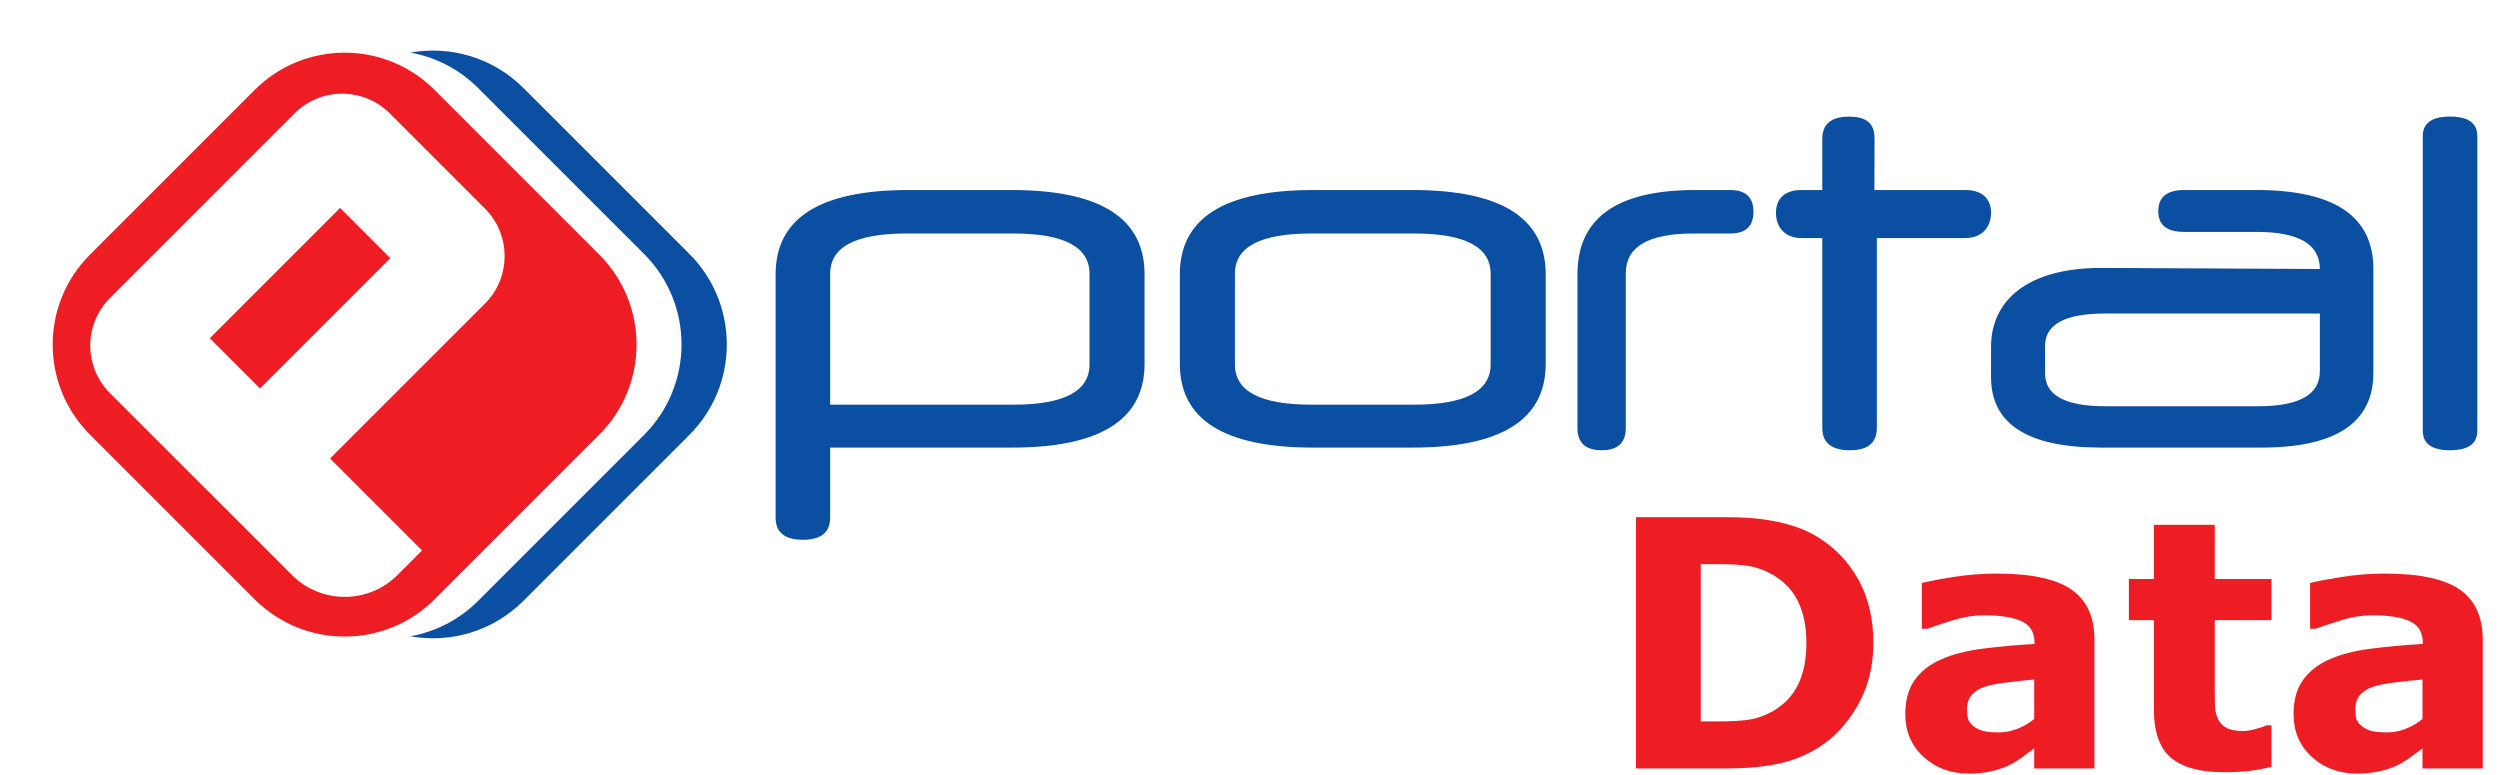 <svg width="142" height="44" viewBox="0 0 142 44" fill="none" xmlns="http://www.w3.org/2000/svg">
<g clip-path="url(#clip0_619_2069)">
<path fill-rule="evenodd" clip-rule="evenodd" d="M24.681 5.106L34.043 14.468C36.861 17.287 36.861 21.863 34.043 24.681L24.681 34.043C21.863 36.861 17.287 36.861 14.468 34.043L5.106 24.681C2.288 21.863 2.288 17.287 5.106 14.468L14.468 5.106C17.287 2.288 21.863 2.288 24.681 5.106ZM11.808 27.884L16.588 32.665C18.24 34.316 20.921 34.316 22.572 32.665L23.973 31.264L18.75 26.041L27.543 17.249C29.034 15.757 29.034 13.335 27.543 11.844L22.138 6.439C20.646 4.947 18.225 4.948 16.733 6.439L6.246 16.926C4.755 18.418 4.755 20.839 6.246 22.331L11.651 27.736C11.702 27.787 11.754 27.836 11.808 27.884ZM14.772 22.064L11.918 19.21L19.317 11.811L22.171 14.665L14.772 22.064Z" fill="#EE1D23"/>
<path fill-rule="evenodd" clip-rule="evenodd" d="M23.306 2.987C25.568 2.583 27.986 3.254 29.732 5.001L39.156 14.424C41.992 17.261 41.992 21.867 39.156 24.704L29.732 34.127C27.986 35.874 25.568 36.545 23.306 36.141C24.718 35.889 26.069 35.218 27.159 34.127L36.583 24.704C39.419 21.867 39.419 17.261 36.583 14.424L27.159 5.001C26.069 3.911 24.718 3.239 23.306 2.987Z" fill="#0A4FA2"/>
<path d="M47.153 25.423V29.396C47.153 30.239 46.636 30.66 45.604 30.66C44.571 30.66 44.055 30.239 44.055 29.396V15.58C44.055 12.39 46.568 10.794 51.596 10.794H57.47C62.498 10.794 65.011 12.39 65.011 15.58V20.667C65.011 23.838 62.498 25.423 57.47 25.423H47.153ZM47.153 22.985H57.558C60.442 22.985 61.884 22.222 61.884 20.697V15.55C61.884 14.025 60.442 13.263 57.558 13.263H51.479C48.595 13.263 47.153 14.025 47.153 15.55V22.985Z" fill="#0A4FA2"/>
<path d="M74.585 25.423C69.538 25.423 67.015 23.838 67.015 20.667V15.58C67.015 12.39 69.538 10.794 74.585 10.794H80.226C85.272 10.794 87.796 12.39 87.796 15.58V20.667C87.796 23.838 85.272 25.423 80.226 25.423H74.585ZM84.668 15.55C84.668 14.025 83.217 13.263 80.314 13.263H74.468C71.584 13.263 70.142 14.025 70.142 15.55V20.697C70.142 22.222 71.584 22.985 74.468 22.985H80.314C83.217 22.985 84.668 22.222 84.668 20.697V15.55Z" fill="#0A4FA2"/>
<path d="M89.6 15.58C89.6 12.39 91.827 10.794 96.281 10.794H98.275C99.155 10.794 99.596 11.206 99.596 12.029C99.596 12.851 99.155 13.263 98.275 13.263H96.177C93.622 13.263 92.345 14.015 92.345 15.52V24.309C92.345 25.152 91.887 25.574 90.972 25.574C90.058 25.574 89.6 25.152 89.6 24.309V15.58Z" fill="#0A4FA2"/>
<path d="M106.604 13.521V24.309C106.604 25.152 106.097 25.574 105.084 25.574C104.032 25.574 103.506 25.152 103.506 24.309V13.521H102.307C101.353 13.521 100.875 12.871 100.875 12.089C100.875 11.306 101.353 10.794 102.307 10.794H103.506V7.89C103.506 7.047 104.012 6.626 105.026 6.626C106.078 6.626 106.475 7.047 106.475 7.89L106.467 10.794H111.631C112.605 10.794 113.092 11.306 113.092 12.089C113.092 12.871 112.605 13.521 111.631 13.521H106.604Z" fill="#0A4FA2"/>
<path d="M119.346 25.423C115.176 25.423 113.091 24.089 113.091 21.42V19.704C113.091 17.055 115.176 15.217 119.346 15.217L131.768 15.279C131.768 13.875 130.57 13.172 128.173 13.172H124.052C123.078 13.172 122.59 12.781 122.59 11.998C122.59 11.196 123.078 10.794 124.052 10.794H128.173C132.596 10.794 134.808 12.289 134.808 15.279V21.179C134.808 24.008 132.684 25.423 128.436 25.423H119.346ZM128.261 23.075C130.599 23.075 131.768 22.413 131.768 21.089V17.808H119.58C117.3 17.808 116.16 18.42 116.16 19.644V21.209C116.16 22.453 117.3 23.075 119.58 23.075H128.261Z" fill="#0A4FA2"/>
<path d="M106.408 36.528C106.408 37.858 106.105 39.047 105.498 40.099C104.891 41.151 104.124 41.957 103.198 42.518C102.501 42.94 101.737 43.235 100.907 43.4C100.076 43.567 99.092 43.65 97.954 43.65H92.922V29.378H98.098C99.261 29.378 100.265 29.476 101.108 29.671C101.952 29.865 102.66 30.142 103.236 30.5C104.221 31.1 104.994 31.91 105.56 32.929C106.126 33.948 106.408 35.149 106.408 36.528ZM102.603 36.5C102.603 35.561 102.433 34.756 102.091 34.089C101.749 33.422 101.207 32.9 100.466 32.522C100.089 32.337 99.704 32.211 99.312 32.144C98.917 32.077 98.325 32.043 97.534 32.043H96.603V40.976H97.534C98.409 40.976 99.05 40.936 99.459 40.856C99.868 40.776 100.269 40.63 100.658 40.419C101.329 40.037 101.821 39.523 102.133 38.882C102.447 38.239 102.603 37.446 102.603 36.5Z" fill="#EE1D23"/>
<path d="M115.542 40.835V38.599C115.076 38.636 114.572 38.689 114.029 38.756C113.486 38.823 113.073 38.901 112.792 38.99C112.447 39.099 112.184 39.256 112 39.464C111.819 39.67 111.727 39.943 111.727 40.28C111.727 40.503 111.747 40.684 111.786 40.825C111.824 40.964 111.92 41.098 112.072 41.226C112.22 41.353 112.396 41.447 112.601 41.507C112.805 41.568 113.124 41.599 113.559 41.599C113.903 41.599 114.253 41.529 114.608 41.388C114.963 41.249 115.274 41.064 115.542 40.835ZM115.542 42.51C115.357 42.651 115.128 42.819 114.853 43.017C114.578 43.215 114.318 43.372 114.076 43.486C113.738 43.64 113.386 43.753 113.021 43.827C112.658 43.9 112.259 43.938 111.824 43.938C110.801 43.938 109.946 43.621 109.256 42.989C108.565 42.356 108.22 41.548 108.22 40.563C108.22 39.778 108.395 39.135 108.747 38.636C109.099 38.139 109.597 37.745 110.242 37.459C110.882 37.171 111.673 36.966 112.619 36.845C113.564 36.723 114.546 36.634 115.562 36.577V36.518C115.562 35.924 115.319 35.514 114.834 35.288C114.348 35.061 113.631 34.948 112.686 34.948C112.118 34.948 111.511 35.047 110.865 35.249C110.221 35.45 109.756 35.605 109.475 35.713H109.159V33.116C109.524 33.021 110.116 32.906 110.937 32.775C111.758 32.645 112.581 32.579 113.406 32.579C115.367 32.579 116.783 32.882 117.655 33.485C118.529 34.089 118.964 35.036 118.964 36.327V43.65H115.542V42.51Z" fill="#EE1D23"/>
<path d="M129.019 43.555C128.648 43.65 128.255 43.725 127.84 43.779C127.424 43.833 126.917 43.861 126.315 43.861C124.974 43.861 123.976 43.59 123.32 43.047C122.666 42.503 122.339 41.573 122.339 40.258V35.224H120.92V32.887H122.339V29.81H125.798V32.887H129.019V35.224H125.798V39.045C125.798 39.423 125.801 39.752 125.808 40.033C125.815 40.316 125.865 40.568 125.96 40.792C126.05 41.017 126.207 41.195 126.433 41.326C126.66 41.456 126.989 41.522 127.423 41.522C127.601 41.522 127.835 41.484 128.124 41.407C128.415 41.331 128.617 41.26 128.731 41.197H129.019V43.555Z" fill="#EE1D23"/>
<path d="M137.597 40.835V38.599C137.131 38.636 136.625 38.689 136.082 38.756C135.539 38.823 135.127 38.901 134.846 38.99C134.501 39.099 134.237 39.256 134.056 39.464C133.874 39.67 133.782 39.943 133.782 40.28C133.782 40.503 133.802 40.684 133.84 40.825C133.877 40.964 133.974 41.098 134.128 41.226C134.275 41.353 134.45 41.447 134.654 41.507C134.859 41.568 135.178 41.599 135.613 41.599C135.958 41.599 136.308 41.529 136.663 41.388C137.016 41.249 137.329 41.064 137.597 40.835ZM137.597 42.51C137.412 42.651 137.182 42.819 136.907 43.017C136.632 43.215 136.373 43.372 136.13 43.486C135.791 43.64 135.441 43.753 135.076 43.827C134.712 43.9 134.312 43.938 133.877 43.938C132.855 43.938 131.999 43.621 131.309 42.989C130.619 42.356 130.274 41.548 130.274 40.563C130.274 39.778 130.45 39.135 130.802 38.636C131.152 38.139 131.651 37.745 132.297 37.459C132.935 37.171 133.728 36.966 134.674 36.845C135.619 36.723 136.599 36.634 137.617 36.577V36.518C137.617 35.924 137.373 35.514 136.887 35.288C136.401 35.061 135.686 34.948 134.741 34.948C134.172 34.948 133.565 35.047 132.919 35.249C132.274 35.45 131.811 35.605 131.53 35.713H131.214V33.116C131.577 33.021 132.17 32.906 132.991 32.775C133.812 32.645 134.635 32.579 135.459 32.579C137.42 32.579 138.839 32.882 139.71 33.485C140.582 34.089 141.019 35.036 141.019 36.327V43.65H137.597V42.51Z" fill="#EE1D23"/>
<path d="M137.614 7.733C137.614 6.992 138.13 6.621 139.163 6.621C140.195 6.621 140.712 6.992 140.712 7.733V24.462C140.712 25.203 140.195 25.574 139.163 25.574C138.13 25.574 137.614 25.203 137.614 24.462V7.733Z" fill="#0A4FA2"/>
</g>
<defs>
<clipPath id="clip0_619_2069">
<rect width="141.263" height="44" fill="white"/>
</clipPath>
</defs>
</svg>
